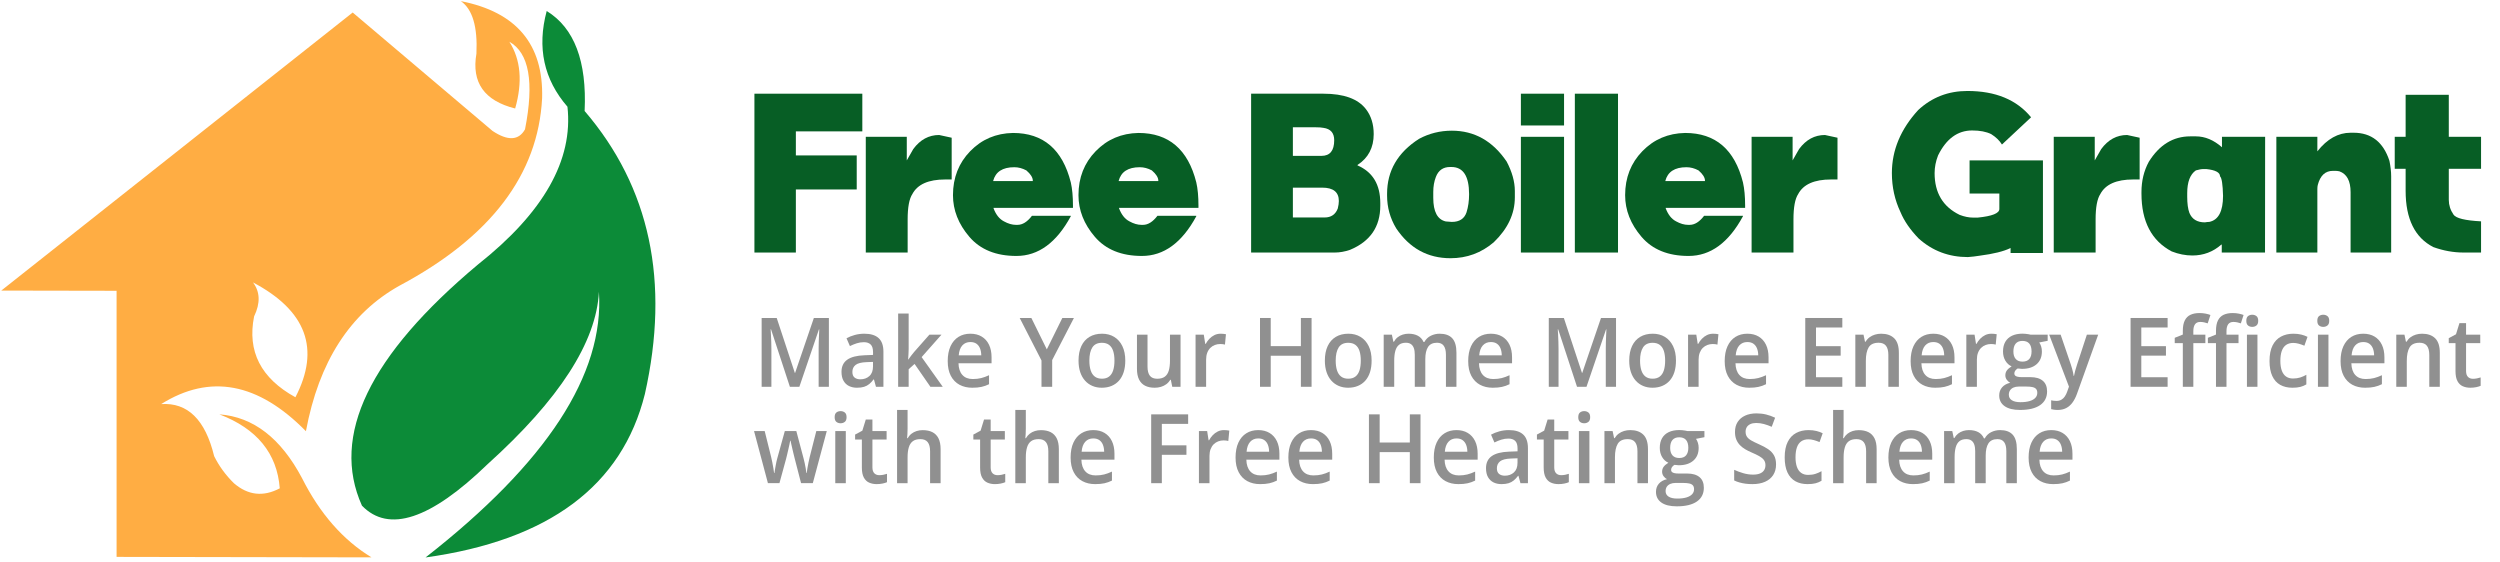 <?xml version="1.0" encoding="UTF-8" standalone="no"?>
<!DOCTYPE svg PUBLIC "-//W3C//DTD SVG 1.1//EN" "http://www.w3.org/Graphics/SVG/1.1/DTD/svg11.dtd">
<svg width="100%" height="100%" viewBox="0 0 320 72" version="1.1" xmlns="http://www.w3.org/2000/svg" xmlns:xlink="http://www.w3.org/1999/xlink" xml:space="preserve" xmlns:serif="http://www.serif.com/" style="fill-rule:evenodd;clip-rule:evenodd;stroke-linejoin:round;stroke-miterlimit:2;">
    <g id="Artboard1" transform="matrix(1,0,0,0.598,0,0)">
        <g transform="matrix(0.097,0,0,0.162,-54.971,-102.217)">
            <path d="M956.525,1155.85C989.689,1091.98 971.027,1041.4 900.542,1004.11C909.971,1016.55 910.462,1031.53 902.016,1049.04C892.784,1095.17 910.953,1130.77 956.525,1155.85ZM1282.08,760.652C1276.9,861.586 1214.2,944.161 1093.97,1008.37C1028.62,1044.82 987.431,1108.93 970.404,1200.71C907.383,1136.44 843.706,1124.5 779.371,1164.89C814.341,1162.57 837.651,1185.5 849.302,1233.68C855.87,1246.93 864.587,1258.87 875.456,1269.5C894.021,1285.47 914.164,1287.7 935.885,1276.18C932.318,1229.98 905.751,1197.39 856.183,1178.43C900.944,1181.8 937.286,1209.87 965.209,1262.65C988.873,1309.67 1019.45,1344.59 1056.94,1367.4C967.51,1367.23 855.384,1367.02 720.555,1366.77C720.554,1303.23 720.554,1186.03 720.553,1015.18C698.047,1015.13 647.334,1015.04 568.413,1014.9C645.789,953.597 800.361,831.128 1032.13,647.495C1032.13,647.495 1093.62,699.642 1216.61,803.934C1236.84,817.399 1251.14,816.71 1259.51,801.867C1271.82,739.384 1264.93,700.796 1238.83,686.103C1253.93,709.793 1256.49,739.198 1246.51,774.322C1205.79,764.117 1188.75,739.948 1195.4,701.814C1197.05,666.279 1190.21,643.164 1174.86,632.469C1248.31,646.907 1284.05,689.635 1282.08,760.652Z" style="fill:rgb(255,173,67);"/>
        </g>
        <g transform="matrix(0.097,0,0,0.162,-54.971,-102.217)">
            <path d="M1197.54,980.362C1283.99,911.879 1323.31,842.42 1315.52,771.985C1284.32,735.924 1275.19,693.77 1288.13,645.524C1324.57,667.861 1341.26,711.895 1338.17,777.626C1424.47,878.378 1450.97,1003.02 1417.69,1151.55C1387.5,1272.86 1291.02,1344.85 1128.25,1367.53C1288.01,1242.62 1364.27,1125.6 1357.05,1016.48C1353.67,1082.97 1304.67,1158.93 1210.03,1244.36C1134.78,1317.33 1079.55,1335.57 1044.33,1299.06C1002.94,1206.86 1054.01,1100.63 1197.54,980.362Z" style="fill:rgb(12,139,56);"/>
        </g>
        <g transform="matrix(0.786,0,0,1.382,-29.885,-9.764)">
            <path d="M178.451,21.577L178.451,27.412L167.627,27.412L167.627,31.137L177.538,31.137L177.538,36.409L167.627,36.409L167.627,46.179L160.879,46.179L160.879,21.577L178.451,21.577Z" style="fill:rgb(7,94,37);fill-rule:nonzero;"/>
            <path d="M190.963,27.974L193.002,28.396L193.002,34.863L191.947,34.863C189.229,34.863 187.449,35.612 186.605,37.112C186.09,37.85 185.832,39.162 185.832,41.048L185.832,46.179L179.014,46.179L179.014,28.255L185.691,28.255L185.691,31.91L186.746,30.153C187.87,28.7 189.276,27.974 190.963,27.974Z" style="fill:rgb(7,94,37);fill-rule:nonzero;"/>
            <path d="M199.75,35.109L206.216,35.109L206.216,35.056C206.216,34.564 205.865,34.031 205.162,33.457C204.518,33.129 203.862,32.965 203.194,32.965C201.284,32.965 200.136,33.679 199.75,35.109ZM202.983,27.658C207.915,27.658 211.055,30.212 212.402,35.319C212.636,36.292 212.754,37.493 212.754,38.922L212.754,39.256L199.82,39.256L199.82,39.326C200.207,40.31 200.769,40.984 201.507,41.347C202.198,41.71 202.854,41.892 203.475,41.892L203.721,41.892C204.541,41.892 205.326,41.423 206.076,40.486L212.402,40.486L212.402,40.556C210.071,44.656 207.119,46.707 203.545,46.707C200.218,46.707 197.664,45.72 195.884,43.746C194.103,41.772 193.213,39.619 193.213,37.288C193.213,34.581 194.15,32.312 196.024,30.478C197.899,28.645 200.218,27.705 202.983,27.658Z" style="fill:rgb(7,94,37);fill-rule:nonzero;"/>
            <path d="M220.187,35.109L226.654,35.109L226.654,35.056C226.654,34.564 226.302,34.031 225.599,33.457C224.955,33.129 224.299,32.965 223.631,32.965C221.722,32.965 220.573,33.679 220.187,35.109ZM223.42,27.658C228.352,27.658 231.492,30.212 232.839,35.319C233.074,36.292 233.191,37.493 233.191,38.922L233.191,39.256L220.257,39.256L220.257,39.326C220.644,40.31 221.206,40.984 221.944,41.347C222.635,41.71 223.291,41.892 223.912,41.892L224.158,41.892C224.978,41.892 225.763,41.423 226.513,40.486L232.839,40.486L232.839,40.556C230.508,44.656 227.556,46.707 223.983,46.707C220.655,46.707 218.102,45.72 216.321,43.746C214.54,41.772 213.65,39.619 213.65,37.288C213.65,34.581 214.587,32.312 216.461,30.478C218.336,28.645 220.655,27.705 223.42,27.658Z" style="fill:rgb(7,94,37);fill-rule:nonzero;"/>
            <path d="M241.766,21.577L253.54,21.577C256.867,21.577 259.175,22.374 260.464,23.967C261.307,25.01 261.729,26.299 261.729,27.833C261.729,29.93 260.85,31.524 259.093,32.613L259.093,32.683C261.565,33.703 262.801,35.647 262.801,38.518L262.801,38.939C262.801,42.185 261.161,44.457 257.88,45.758C257.025,46.039 256.188,46.179 255.368,46.179L241.766,46.179L241.766,21.577ZM248.567,26.779L248.567,31.207L253.224,31.207C254.606,31.207 255.297,30.399 255.297,28.782C255.297,27.658 254.712,27.019 253.54,26.867C253.247,26.808 252.825,26.779 252.275,26.779L248.567,26.779ZM248.567,36.128L248.567,40.749L253.733,40.749C254.788,40.749 255.502,40.287 255.877,39.361C255.994,38.904 256.053,38.518 256.053,38.201C256.053,36.819 255.151,36.128 253.347,36.128L248.567,36.128Z" style="fill:rgb(7,94,37);fill-rule:nonzero;"/>
            <path d="M274.452,27.306C278.13,27.306 281.106,28.899 283.379,32.086C284.269,33.691 284.714,35.214 284.714,36.655L284.714,37.639C284.714,40.181 283.566,42.501 281.27,44.598C279.243,46.238 276.9,47.058 274.241,47.058C270.515,47.058 267.563,45.512 265.384,42.419C264.4,40.861 263.908,39.174 263.908,37.358L263.908,37.077C263.908,33.515 265.642,30.68 269.11,28.571C270.761,27.728 272.542,27.306 274.452,27.306ZM271.429,36.796L271.429,37.709C271.429,39.853 272.109,41.072 273.468,41.364L274.452,41.435C275.693,41.435 276.49,40.943 276.842,39.959C277.123,39.115 277.263,38.178 277.263,37.147C277.263,34.335 276.303,32.93 274.381,32.93L274.17,32.93C273.034,32.93 272.261,33.445 271.851,34.476C271.57,35.167 271.429,35.94 271.429,36.796Z" style="fill:rgb(7,94,37);fill-rule:nonzero;"/>
            <path d="M292.727,28.255L292.727,46.179L285.698,46.179L285.698,28.255L292.727,28.255ZM285.698,26.498L285.698,21.577L292.727,21.577L292.727,26.498L285.698,26.498Z" style="fill:rgb(7,94,37);fill-rule:nonzero;"/>
            <rect x="294.485" y="21.577" width="7.029" height="24.602" style="fill:rgb(7,94,37);"/>
            <path d="M309.211,35.109L315.677,35.109L315.677,35.056C315.677,34.564 315.326,34.031 314.623,33.457C313.979,33.129 313.323,32.965 312.655,32.965C310.745,32.965 309.597,33.679 309.211,35.109ZM312.444,27.658C317.376,27.658 320.516,30.212 321.863,35.319C322.097,36.292 322.215,37.493 322.215,38.922L322.215,39.256L309.281,39.256L309.281,39.326C309.668,40.31 310.23,40.984 310.968,41.347C311.659,41.71 312.315,41.892 312.936,41.892L313.182,41.892C314.002,41.892 314.787,41.423 315.537,40.486L321.863,40.486L321.863,40.556C319.532,44.656 316.58,46.707 313.006,46.707C309.679,46.707 307.125,45.72 305.345,43.746C303.564,41.772 302.674,39.619 302.674,37.288C302.674,34.581 303.611,32.312 305.485,30.478C307.36,28.645 309.679,27.705 312.444,27.658Z" style="fill:rgb(7,94,37);fill-rule:nonzero;"/>
            <path d="M335.218,27.974L337.257,28.396L337.257,34.863L336.202,34.863C333.485,34.863 331.704,35.612 330.86,37.112C330.345,37.85 330.087,39.162 330.087,41.048L330.087,46.179L323.269,46.179L323.269,28.255L329.947,28.255L329.947,31.91L331.001,30.153C332.126,28.7 333.531,27.974 335.218,27.974Z" style="fill:rgb(7,94,37);fill-rule:nonzero;"/>
            <path d="M358.414,21.156C362.995,21.156 366.451,22.515 368.782,25.233L364.038,29.45C363.651,28.841 363.065,28.302 362.28,27.833C361.472,27.459 360.441,27.271 359.188,27.271C356.821,27.271 354.97,28.56 353.635,31.137C353.26,32.051 353.072,32.965 353.072,33.878C353.072,36.936 354.431,39.092 357.149,40.345C357.922,40.626 358.649,40.767 359.328,40.767L360.101,40.767C362.445,40.544 363.616,40.099 363.616,39.431L363.616,37.042L358.766,37.042L358.766,31.91L370.715,31.91L370.715,46.25L365.444,46.25L365.444,45.476C364.354,45.992 362.667,46.39 360.383,46.671C359.785,46.765 359.153,46.835 358.485,46.882C355.392,46.882 352.721,45.922 350.472,44C349.101,42.653 348.117,41.294 347.519,39.923C346.582,38.049 346.114,36.034 346.114,33.878C346.114,30.329 347.543,27.072 350.401,24.108C352.627,22.14 355.298,21.156 358.414,21.156Z" style="fill:rgb(7,94,37);fill-rule:nonzero;"/>
            <path d="M384.422,27.974L386.461,28.396L386.461,34.863L385.406,34.863C382.688,34.863 380.908,35.612 380.064,37.112C379.549,37.85 379.291,39.162 379.291,41.048L379.291,46.179L372.473,46.179L372.473,28.255L379.15,28.255L379.15,31.91L380.205,30.153C381.329,28.7 382.735,27.974 384.422,27.974Z" style="fill:rgb(7,94,37);fill-rule:nonzero;"/>
            <path d="M394.21,37.534C394.21,38.6 394.327,39.431 394.562,40.029C394.983,41.013 395.827,41.505 397.092,41.505C397.338,41.458 397.573,41.435 397.795,41.435C399.295,41.142 400.044,39.795 400.044,37.393C399.998,35.624 399.834,34.616 399.552,34.37C399.552,33.773 398.803,33.398 397.303,33.246L396.881,33.246C396.542,33.246 396.12,33.316 395.616,33.457C394.679,34.078 394.21,35.249 394.21,36.971L394.21,37.534ZM395.054,46.636C393.929,46.636 392.804,46.425 391.68,46.004C388.4,44.352 386.759,41.364 386.759,37.042L386.759,36.831C386.759,35.085 387.158,33.515 387.954,32.121C389.676,29.497 391.926,28.185 394.702,28.185L395.616,28.185C397.104,28.185 398.521,28.747 399.869,29.872L399.869,28.255L406.898,28.255L406.88,46.179L399.834,46.179L399.834,44.949L399.763,44.949C398.416,46.074 396.846,46.636 395.054,46.636Z" style="fill:rgb(7,94,37);fill-rule:nonzero;"/>
            <path d="M427.423,46.179L420.815,46.179L420.815,36.831C420.815,35.085 420.206,34.007 418.988,33.597C418.73,33.55 418.519,33.527 418.355,33.527L417.934,33.527C416.692,33.527 415.872,34.253 415.473,35.706C415.426,35.882 415.403,36.093 415.403,36.339L415.403,46.179L408.725,46.179L408.725,28.255L415.403,28.255L415.403,30.504C416.996,28.583 418.8,27.623 420.815,27.623L421.308,27.623C424.201,27.623 426.146,29.075 427.142,31.981C427.329,32.859 427.423,33.656 427.423,34.37L427.423,46.179Z" style="fill:rgb(7,94,37);fill-rule:nonzero;"/>
            <path d="M429.778,28.255L429.778,21.753L436.807,21.753L436.807,28.255L442.061,28.255L442.061,33.211L436.807,33.211L436.807,38.026C436.807,38.834 437.064,39.595 437.58,40.31C437.978,40.872 439.472,41.218 442.061,41.347L442.061,46.179L439.214,46.179C437.574,46.179 435.934,45.898 434.294,45.336C431.283,43.872 429.778,40.966 429.778,36.62L429.778,33.211L428.003,33.211L428.003,28.255L429.778,28.255Z" style="fill:rgb(7,94,37);fill-rule:nonzero;"/>
        </g>
        <g transform="matrix(1.262,0,0,2.22,-105.529,-19.726)">
            <path d="M163.735,46.179L161.824,40.639L161.783,40.639C161.792,40.763 161.803,40.932 161.815,41.147C161.827,41.362 161.838,41.592 161.847,41.837C161.856,42.082 161.86,42.316 161.86,42.54L161.86,46.179L160.871,46.179L160.871,39.545L162.4,39.545L164.238,44.841L164.265,44.841L166.167,39.545L167.691,39.545L167.691,46.179L166.652,46.179L166.652,42.486C166.652,42.283 166.656,42.064 166.664,41.828C166.671,41.592 166.68,41.368 166.691,41.156C166.701,40.944 166.71,40.775 166.716,40.648L166.68,40.648L164.697,46.179L163.735,46.179Z" style="fill:rgb(144,144,144);fill-rule:nonzero;"/>
            <path d="M171.294,41.061C171.93,41.061 172.41,41.202 172.735,41.483C173.06,41.764 173.223,42.203 173.223,42.799L173.223,46.179L172.465,46.179L172.261,45.467L172.225,45.467C172.082,45.648 171.936,45.798 171.784,45.916C171.633,46.034 171.458,46.123 171.26,46.182C171.062,46.241 170.821,46.27 170.537,46.27C170.237,46.27 169.969,46.215 169.733,46.105C169.497,45.994 169.311,45.825 169.175,45.599C169.039,45.372 168.971,45.084 168.971,44.736C168.971,44.219 169.164,43.83 169.55,43.57C169.935,43.31 170.518,43.166 171.299,43.139L172.17,43.107L172.17,42.844C172.17,42.496 172.089,42.248 171.927,42.1C171.766,41.952 171.538,41.878 171.244,41.878C170.993,41.878 170.75,41.914 170.514,41.987C170.278,42.059 170.048,42.148 169.824,42.254L169.479,41.501C169.724,41.371 170.003,41.265 170.316,41.183C170.63,41.102 170.956,41.061 171.294,41.061ZM172.166,43.779L171.517,43.802C170.984,43.82 170.611,43.911 170.396,44.074C170.181,44.237 170.074,44.461 170.074,44.745C170.074,44.994 170.148,45.174 170.296,45.288C170.444,45.401 170.639,45.458 170.881,45.458C171.25,45.458 171.557,45.353 171.8,45.143C172.044,44.932 172.166,44.623 172.166,44.215L172.166,43.779Z" style="fill:rgb(144,144,144);fill-rule:nonzero;"/>
            <path d="M175.782,39.119L175.782,42.531C175.782,42.685 175.776,42.854 175.764,43.037C175.752,43.22 175.74,43.392 175.728,43.552L175.75,43.552C175.829,43.446 175.924,43.322 176.034,43.18C176.144,43.038 176.25,42.914 176.349,42.808L177.883,41.156L179.108,41.156L177.098,43.316L179.24,46.179L177.987,46.179L176.381,43.974L175.782,44.487L175.782,46.179L174.716,46.179L174.716,39.119L175.782,39.119Z" style="fill:rgb(144,144,144);fill-rule:nonzero;"/>
            <path d="M182.04,41.061C182.487,41.061 182.872,41.153 183.192,41.338C183.513,41.522 183.759,41.784 183.932,42.123C184.104,42.461 184.191,42.867 184.191,43.339L184.191,43.911L180.837,43.911C180.849,44.398 180.98,44.773 181.23,45.036C181.479,45.299 181.829,45.431 182.28,45.431C182.601,45.431 182.889,45.4 183.145,45.338C183.4,45.276 183.664,45.184 183.936,45.063L183.936,45.93C183.685,46.048 183.43,46.134 183.17,46.188C182.909,46.243 182.598,46.27 182.235,46.27C181.742,46.27 181.308,46.174 180.935,45.982C180.561,45.79 180.269,45.503 180.059,45.122C179.849,44.741 179.744,44.268 179.744,43.702C179.744,43.139 179.839,42.661 180.029,42.268C180.22,41.875 180.488,41.575 180.833,41.369C181.177,41.164 181.58,41.061 182.04,41.061ZM182.04,41.864C181.704,41.864 181.432,41.973 181.225,42.191C181.018,42.409 180.896,42.728 180.86,43.148L183.147,43.148C183.144,42.897 183.102,42.675 183.022,42.481C182.942,42.288 182.821,42.136 182.659,42.027C182.497,41.918 182.291,41.864 182.04,41.864Z" style="fill:rgb(144,144,144);fill-rule:nonzero;"/>
            <path d="M189.795,42.572L191.369,39.545L192.544,39.545L190.339,43.602L190.339,46.179L189.255,46.179L189.255,43.643L187.045,39.545L188.229,39.545L189.795,42.572Z" style="fill:rgb(144,144,144);fill-rule:nonzero;"/>
            <path d="M197.754,43.656C197.754,44.074 197.699,44.444 197.59,44.768C197.481,45.092 197.323,45.365 197.114,45.587C196.905,45.81 196.654,45.979 196.361,46.095C196.067,46.212 195.736,46.27 195.367,46.27C195.022,46.27 194.706,46.212 194.419,46.095C194.131,45.979 193.882,45.81 193.672,45.587C193.462,45.365 193.299,45.092 193.184,44.768C193.069,44.444 193.012,44.074 193.012,43.656C193.012,43.103 193.108,42.633 193.3,42.247C193.492,41.862 193.767,41.568 194.124,41.365C194.481,41.162 194.906,41.061 195.399,41.061C195.862,41.061 196.27,41.162 196.624,41.365C196.978,41.568 197.255,41.863 197.454,42.25C197.654,42.637 197.754,43.106 197.754,43.656ZM194.11,43.656C194.11,44.022 194.155,44.336 194.244,44.596C194.333,44.856 194.471,45.055 194.659,45.192C194.847,45.33 195.089,45.399 195.385,45.399C195.682,45.399 195.924,45.33 196.111,45.192C196.299,45.055 196.436,44.856 196.524,44.596C196.612,44.336 196.656,44.022 196.656,43.656C196.656,43.29 196.612,42.98 196.524,42.724C196.436,42.468 196.299,42.273 196.111,42.139C195.924,42.004 195.68,41.937 195.381,41.937C194.939,41.937 194.617,42.085 194.414,42.381C194.211,42.678 194.11,43.103 194.11,43.656Z" style="fill:rgb(144,144,144);fill-rule:nonzero;"/>
            <path d="M203.358,41.156L203.358,46.179L202.518,46.179L202.373,45.503L202.314,45.503C202.208,45.676 202.074,45.819 201.91,45.932C201.747,46.046 201.565,46.13 201.366,46.186C201.166,46.242 200.956,46.27 200.735,46.27C200.357,46.27 200.034,46.206 199.766,46.077C199.498,45.949 199.294,45.75 199.151,45.481C199.009,45.211 198.938,44.863 198.938,44.437L198.938,41.156L200.009,41.156L200.009,44.237C200.009,44.627 200.088,44.919 200.247,45.113C200.406,45.307 200.653,45.403 200.989,45.403C201.313,45.403 201.57,45.337 201.761,45.204C201.951,45.071 202.087,44.874 202.167,44.614C202.247,44.354 202.287,44.035 202.287,43.656L202.287,41.156L203.358,41.156Z" style="fill:rgb(144,144,144);fill-rule:nonzero;"/>
            <path d="M207.428,41.061C207.513,41.061 207.605,41.065 207.705,41.074C207.805,41.084 207.891,41.096 207.964,41.111L207.864,42.109C207.8,42.091 207.722,42.077 207.63,42.068C207.538,42.059 207.455,42.055 207.383,42.055C207.192,42.055 207.011,42.086 206.838,42.148C206.666,42.21 206.513,42.303 206.38,42.429C206.247,42.555 206.142,42.711 206.067,42.899C205.991,43.086 205.953,43.304 205.953,43.552L205.953,46.179L204.882,46.179L204.882,41.156L205.717,41.156L205.863,42.041L205.913,42.041C206.012,41.863 206.136,41.699 206.285,41.551C206.433,41.403 206.603,41.284 206.795,41.195C206.987,41.105 207.198,41.061 207.428,41.061Z" style="fill:rgb(144,144,144);fill-rule:nonzero;"/>
            <path d="M216.649,46.179L215.564,46.179L215.564,43.185L212.506,43.185L212.506,46.179L211.417,46.179L211.417,39.545L212.506,39.545L212.506,42.259L215.564,42.259L215.564,39.545L216.649,39.545L216.649,46.179Z" style="fill:rgb(144,144,144);fill-rule:nonzero;"/>
            <path d="M222.738,43.656C222.738,44.074 222.684,44.444 222.575,44.768C222.466,45.092 222.307,45.365 222.099,45.587C221.89,45.81 221.639,45.979 221.345,46.095C221.052,46.212 220.721,46.27 220.352,46.27C220.007,46.27 219.691,46.212 219.403,46.095C219.116,45.979 218.867,45.81 218.657,45.587C218.446,45.365 218.284,45.092 218.169,44.768C218.054,44.444 217.996,44.074 217.996,43.656C217.996,43.103 218.093,42.633 218.285,42.247C218.477,41.862 218.751,41.568 219.108,41.365C219.465,41.162 219.89,41.061 220.383,41.061C220.846,41.061 221.255,41.162 221.608,41.365C221.962,41.568 222.239,41.863 222.439,42.25C222.639,42.637 222.738,43.106 222.738,43.656ZM219.095,43.656C219.095,44.022 219.139,44.336 219.228,44.596C219.318,44.856 219.456,45.055 219.644,45.192C219.831,45.33 220.073,45.399 220.37,45.399C220.666,45.399 220.908,45.33 221.096,45.192C221.283,45.055 221.421,44.856 221.509,44.596C221.596,44.336 221.64,44.022 221.64,43.656C221.64,43.29 221.596,42.98 221.509,42.724C221.421,42.468 221.283,42.273 221.096,42.139C220.908,42.004 220.665,41.937 220.365,41.937C219.923,41.937 219.601,42.085 219.399,42.381C219.196,42.678 219.095,43.103 219.095,43.656Z" style="fill:rgb(144,144,144);fill-rule:nonzero;"/>
            <path d="M229.64,41.061C230.203,41.061 230.627,41.206 230.913,41.496C231.199,41.787 231.342,42.253 231.342,42.894L231.342,46.179L230.276,46.179L230.276,43.085C230.276,42.704 230.201,42.416 230.053,42.223C229.905,42.029 229.68,41.932 229.377,41.932C228.954,41.932 228.649,42.067 228.463,42.338C228.277,42.609 228.184,43.001 228.184,43.516L228.184,46.179L227.117,46.179L227.117,43.085C227.117,42.831 227.085,42.618 227.02,42.447C226.955,42.276 226.856,42.148 226.722,42.061C226.589,41.975 226.421,41.932 226.219,41.932C225.925,41.932 225.692,41.999 225.518,42.132C225.344,42.265 225.219,42.461 225.143,42.719C225.068,42.978 225.03,43.295 225.03,43.67L225.03,46.179L223.964,46.179L223.964,41.156L224.794,41.156L224.944,41.832L225.003,41.832C225.106,41.657 225.233,41.512 225.386,41.399C225.539,41.285 225.709,41.201 225.897,41.145C226.084,41.089 226.279,41.061 226.482,41.061C226.857,41.061 227.173,41.127 227.43,41.258C227.688,41.39 227.88,41.59 228.007,41.859L228.088,41.859C228.246,41.587 228.465,41.386 228.746,41.256C229.028,41.126 229.326,41.061 229.64,41.061Z" style="fill:rgb(144,144,144);fill-rule:nonzero;"/>
            <path d="M234.831,41.061C235.279,41.061 235.663,41.153 235.984,41.338C236.305,41.522 236.551,41.784 236.724,42.123C236.896,42.461 236.982,42.867 236.982,43.339L236.982,43.911L233.629,43.911C233.641,44.398 233.772,44.773 234.021,45.036C234.271,45.299 234.621,45.431 235.072,45.431C235.393,45.431 235.681,45.4 235.936,45.338C236.192,45.276 236.456,45.184 236.728,45.063L236.728,45.93C236.477,46.048 236.221,46.134 235.961,46.188C235.701,46.243 235.39,46.27 235.026,46.27C234.533,46.27 234.1,46.174 233.726,45.982C233.353,45.79 233.061,45.503 232.851,45.122C232.64,44.741 232.535,44.268 232.535,43.702C232.535,43.139 232.631,42.661 232.821,42.268C233.012,41.875 233.279,41.575 233.624,41.369C233.969,41.164 234.372,41.061 234.831,41.061ZM234.831,41.864C234.496,41.864 234.224,41.973 234.017,42.191C233.81,42.409 233.688,42.728 233.652,43.148L235.939,43.148C235.936,42.897 235.894,42.675 235.814,42.481C235.734,42.288 235.613,42.136 235.451,42.027C235.289,41.918 235.082,41.864 234.831,41.864Z" style="fill:rgb(144,144,144);fill-rule:nonzero;"/>
            <path d="M243.571,46.179L241.661,40.639L241.62,40.639C241.629,40.763 241.639,40.932 241.652,41.147C241.664,41.362 241.674,41.592 241.683,41.837C241.692,42.082 241.697,42.316 241.697,42.54L241.697,46.179L240.708,46.179L240.708,39.545L242.237,39.545L244.075,44.841L244.102,44.841L246.003,39.545L247.528,39.545L247.528,46.179L246.489,46.179L246.489,42.486C246.489,42.283 246.493,42.064 246.5,41.828C246.508,41.592 246.517,41.368 246.527,41.156C246.538,40.944 246.546,40.775 246.552,40.648L246.516,40.648L244.533,46.179L243.571,46.179Z" style="fill:rgb(144,144,144);fill-rule:nonzero;"/>
            <path d="M253.608,43.656C253.608,44.074 253.554,44.444 253.445,44.768C253.336,45.092 253.177,45.365 252.969,45.587C252.76,45.81 252.509,45.979 252.215,46.095C251.922,46.212 251.591,46.27 251.222,46.27C250.877,46.27 250.561,46.212 250.273,46.095C249.986,45.979 249.737,45.81 249.527,45.587C249.316,45.365 249.154,45.092 249.039,44.768C248.924,44.444 248.867,44.074 248.867,43.656C248.867,43.103 248.963,42.633 249.155,42.247C249.347,41.862 249.621,41.568 249.978,41.365C250.335,41.162 250.76,41.061 251.253,41.061C251.716,41.061 252.125,41.162 252.479,41.365C252.832,41.568 253.109,41.863 253.309,42.25C253.509,42.637 253.608,43.106 253.608,43.656ZM249.965,43.656C249.965,44.022 250.009,44.336 250.098,44.596C250.188,44.856 250.326,45.055 250.514,45.192C250.701,45.33 250.943,45.399 251.24,45.399C251.536,45.399 251.778,45.33 251.966,45.192C252.153,45.055 252.291,44.856 252.379,44.596C252.466,44.336 252.51,44.022 252.51,43.656C252.51,43.29 252.466,42.98 252.379,42.724C252.291,42.468 252.153,42.273 251.966,42.139C251.778,42.004 251.535,41.937 251.235,41.937C250.794,41.937 250.471,42.085 250.269,42.381C250.066,42.678 249.965,43.103 249.965,43.656Z" style="fill:rgb(144,144,144);fill-rule:nonzero;"/>
            <path d="M257.379,41.061C257.464,41.061 257.556,41.065 257.656,41.074C257.756,41.084 257.842,41.096 257.915,41.111L257.815,42.109C257.751,42.091 257.673,42.077 257.581,42.068C257.489,42.059 257.406,42.055 257.334,42.055C257.143,42.055 256.962,42.086 256.789,42.148C256.617,42.21 256.464,42.303 256.331,42.429C256.198,42.555 256.094,42.711 256.018,42.899C255.942,43.086 255.904,43.304 255.904,43.552L255.904,46.179L254.834,46.179L254.834,41.156L255.669,41.156L255.814,42.041L255.864,42.041C255.963,41.863 256.088,41.699 256.236,41.551C256.384,41.403 256.554,41.284 256.746,41.195C256.938,41.105 257.149,41.061 257.379,41.061Z" style="fill:rgb(144,144,144);fill-rule:nonzero;"/>
            <path d="M260.846,41.061C261.294,41.061 261.678,41.153 261.999,41.338C262.319,41.522 262.566,41.784 262.738,42.123C262.911,42.461 262.997,42.867 262.997,43.339L262.997,43.911L259.644,43.911C259.656,44.398 259.787,44.773 260.036,45.036C260.286,45.299 260.636,45.431 261.087,45.431C261.407,45.431 261.695,45.4 261.951,45.338C262.207,45.276 262.471,45.184 262.743,45.063L262.743,45.93C262.492,46.048 262.236,46.134 261.976,46.188C261.716,46.243 261.404,46.27 261.041,46.27C260.548,46.27 260.115,46.174 259.741,45.982C259.368,45.79 259.076,45.503 258.865,45.122C258.655,44.741 258.55,44.268 258.55,43.702C258.55,43.139 258.645,42.661 258.836,42.268C259.026,41.875 259.294,41.575 259.639,41.369C259.984,41.164 260.386,41.061 260.846,41.061ZM260.846,41.864C260.51,41.864 260.239,41.973 260.032,42.191C259.824,42.409 259.703,42.728 259.666,43.148L261.953,43.148C261.95,42.897 261.909,42.675 261.828,42.481C261.748,42.288 261.627,42.136 261.465,42.027C261.304,41.918 261.097,41.864 260.846,41.864Z" style="fill:rgb(144,144,144);fill-rule:nonzero;"/>
            <path d="M270.48,46.179L266.722,46.179L266.722,39.545L270.48,39.545L270.48,40.462L267.811,40.462L267.811,42.263L270.312,42.263L270.312,43.175L267.811,43.175L267.811,45.258L270.48,45.258L270.48,46.179Z" style="fill:rgb(144,144,144);fill-rule:nonzero;"/>
            <path d="M274.418,41.061C274.984,41.061 275.425,41.207 275.741,41.499C276.057,41.791 276.215,42.259 276.215,42.903L276.215,46.179L275.149,46.179L275.149,43.103C275.149,42.713 275.069,42.42 274.908,42.225C274.748,42.03 274.5,41.932 274.164,41.932C273.677,41.932 273.339,42.082 273.15,42.381C272.961,42.681 272.866,43.115 272.866,43.684L272.866,46.179L271.8,46.179L271.8,41.156L272.63,41.156L272.78,41.837L272.839,41.837C272.948,41.661 273.084,41.517 273.245,41.403C273.407,41.29 273.589,41.205 273.79,41.147C273.991,41.09 274.201,41.061 274.418,41.061Z" style="fill:rgb(144,144,144);fill-rule:nonzero;"/>
            <path d="M279.705,41.061C280.153,41.061 280.537,41.153 280.857,41.338C281.178,41.522 281.425,41.784 281.597,42.123C281.769,42.461 281.856,42.867 281.856,43.339L281.856,43.911L278.502,43.911C278.514,44.398 278.645,44.773 278.895,45.036C279.144,45.299 279.495,45.431 279.945,45.431C280.266,45.431 280.554,45.4 280.81,45.338C281.065,45.276 281.329,45.184 281.602,45.063L281.602,45.93C281.35,46.048 281.095,46.134 280.835,46.188C280.575,46.243 280.263,46.27 279.9,46.27C279.407,46.27 278.973,46.174 278.6,45.982C278.226,45.79 277.934,45.503 277.724,45.122C277.514,44.741 277.409,44.268 277.409,43.702C277.409,43.139 277.504,42.661 277.695,42.268C277.885,41.875 278.153,41.575 278.498,41.369C278.843,41.164 279.245,41.061 279.705,41.061ZM279.705,41.864C279.369,41.864 279.097,41.973 278.89,42.191C278.683,42.409 278.561,42.728 278.525,43.148L280.812,43.148C280.809,42.897 280.767,42.675 280.687,42.481C280.607,42.288 280.486,42.136 280.324,42.027C280.162,41.918 279.956,41.864 279.705,41.864Z" style="fill:rgb(144,144,144);fill-rule:nonzero;"/>
            <path d="M285.604,41.061C285.689,41.061 285.781,41.065 285.881,41.074C285.98,41.084 286.067,41.096 286.139,41.111L286.039,42.109C285.976,42.091 285.898,42.077 285.806,42.068C285.713,42.059 285.631,42.055 285.558,42.055C285.368,42.055 285.186,42.086 285.014,42.148C284.841,42.21 284.689,42.303 284.556,42.429C284.422,42.555 284.318,42.711 284.242,42.899C284.167,43.086 284.129,43.304 284.129,43.552L284.129,46.179L283.058,46.179L283.058,41.156L283.893,41.156L284.038,42.041L284.088,42.041C284.188,41.863 284.312,41.699 284.46,41.551C284.609,41.403 284.779,41.284 284.971,41.195C285.163,41.105 285.374,41.061 285.604,41.061Z" style="fill:rgb(144,144,144);fill-rule:nonzero;"/>
            <path d="M288.503,48.412C287.823,48.412 287.301,48.289 286.938,48.044C286.575,47.799 286.393,47.456 286.393,47.014C286.393,46.706 286.49,46.445 286.684,46.232C286.877,46.018 287.154,45.871 287.514,45.789C287.378,45.729 287.261,45.634 287.163,45.506C287.064,45.377 287.015,45.234 287.015,45.077C287.015,44.889 287.068,44.729 287.174,44.596C287.28,44.463 287.439,44.334 287.65,44.21C287.387,44.098 287.176,43.916 287.017,43.663C286.858,43.411 286.779,43.113 286.779,42.772C286.779,42.409 286.856,42.099 287.01,41.844C287.165,41.588 287.39,41.393 287.687,41.258C287.983,41.124 288.342,41.056 288.762,41.056C288.853,41.056 288.952,41.062 289.059,41.072C289.167,41.083 289.266,41.095 289.359,41.109C289.451,41.122 289.521,41.136 289.57,41.152L291.308,41.152L291.308,41.746L290.455,41.905C290.536,42.02 290.601,42.151 290.65,42.297C290.698,42.444 290.722,42.604 290.722,42.776C290.722,43.296 290.543,43.706 290.185,44.004C289.826,44.302 289.332,44.451 288.703,44.451C288.552,44.444 288.405,44.432 288.263,44.414C288.154,44.481 288.071,44.554 288.013,44.634C287.956,44.714 287.927,44.804 287.927,44.904C287.927,44.986 287.956,45.052 288.013,45.102C288.071,45.152 288.156,45.189 288.27,45.213C288.383,45.237 288.522,45.249 288.685,45.249L289.552,45.249C290.102,45.249 290.523,45.366 290.813,45.599C291.104,45.832 291.249,46.173 291.249,46.624C291.249,47.196 291.013,47.637 290.541,47.947C290.069,48.257 289.39,48.412 288.503,48.412ZM288.544,47.663C288.916,47.663 289.229,47.627 289.484,47.554C289.738,47.482 289.93,47.378 290.06,47.243C290.19,47.109 290.255,46.949 290.255,46.765C290.255,46.601 290.214,46.476 290.132,46.388C290.051,46.3 289.928,46.24 289.765,46.207C289.602,46.173 289.399,46.157 289.157,46.157L288.367,46.157C288.171,46.157 287.997,46.188 287.845,46.25C287.694,46.312 287.577,46.402 287.494,46.52C287.411,46.638 287.369,46.78 287.369,46.946C287.369,47.176 287.471,47.353 287.675,47.477C287.879,47.601 288.169,47.663 288.544,47.663ZM288.753,43.752C289.065,43.752 289.296,43.666 289.447,43.495C289.599,43.324 289.674,43.083 289.674,42.772C289.674,42.433 289.596,42.179 289.44,42.009C289.285,41.84 289.054,41.755 288.748,41.755C288.449,41.755 288.221,41.841 288.066,42.014C287.91,42.186 287.832,42.442 287.832,42.781C287.832,43.086 287.91,43.324 288.066,43.495C288.221,43.666 288.45,43.752 288.753,43.752Z" style="fill:rgb(144,144,144);fill-rule:nonzero;"/>
            <path d="M291.462,41.156L292.624,41.156L293.654,44.024C293.699,44.154 293.741,44.282 293.778,44.407C293.816,44.533 293.85,44.656 293.878,44.777C293.907,44.898 293.931,45.019 293.949,45.14L293.976,45.14C294.006,44.983 294.049,44.807 294.105,44.612C294.161,44.416 294.224,44.221 294.294,44.024L295.283,41.156L296.431,41.156L294.275,46.869C294.151,47.196 293.999,47.475 293.819,47.706C293.639,47.938 293.427,48.113 293.182,48.233C292.937,48.352 292.657,48.412 292.342,48.412C292.191,48.412 292.059,48.404 291.948,48.387C291.836,48.37 291.74,48.353 291.662,48.335L291.662,47.482C291.725,47.497 291.805,47.51 291.902,47.523C291.999,47.535 292.099,47.541 292.202,47.541C292.392,47.541 292.557,47.503 292.696,47.427C292.835,47.352 292.953,47.245 293.05,47.107C293.147,46.97 293.227,46.813 293.291,46.638L293.468,46.166L291.462,41.156Z" style="fill:rgb(144,144,144);fill-rule:nonzero;"/>
            <path d="M303.473,46.179L299.716,46.179L299.716,39.545L303.473,39.545L303.473,40.462L300.805,40.462L300.805,42.263L303.305,42.263L303.305,43.175L300.805,43.175L300.805,45.258L303.473,45.258L303.473,46.179Z" style="fill:rgb(144,144,144);fill-rule:nonzero;"/>
            <path d="M307.303,41.968L306.082,41.968L306.082,46.179L305.016,46.179L305.016,41.968L304.195,41.968L304.195,41.456L305.016,41.143L305.016,40.793C305.016,40.367 305.083,40.028 305.218,39.777C305.353,39.526 305.546,39.345 305.799,39.234C306.051,39.124 306.353,39.069 306.704,39.069C306.934,39.069 307.144,39.088 307.335,39.126C307.525,39.163 307.686,39.206 307.816,39.255L307.539,40.063C307.436,40.029 307.321,39.998 307.194,39.97C307.067,39.941 306.931,39.926 306.786,39.926C306.544,39.926 306.366,40.002 306.253,40.153C306.139,40.305 306.082,40.525 306.082,40.816L306.082,41.156L307.303,41.156L307.303,41.968ZM310.666,41.968L309.445,41.968L309.445,46.179L308.379,46.179L308.379,41.968L307.557,41.968L307.557,41.456L308.379,41.143L308.379,40.793C308.379,40.367 308.446,40.028 308.581,39.777C308.715,39.526 308.909,39.345 309.161,39.234C309.414,39.124 309.716,39.069 310.067,39.069C310.297,39.069 310.507,39.088 310.697,39.126C310.888,39.163 311.048,39.206 311.178,39.255L310.902,40.063C310.799,40.029 310.684,39.998 310.557,39.97C310.43,39.941 310.293,39.926 310.148,39.926C309.906,39.926 309.729,40.002 309.615,40.153C309.502,40.305 309.445,40.525 309.445,40.816L309.445,41.156L310.666,41.156L310.666,41.968ZM312.585,41.156L312.585,46.179L311.519,46.179L311.519,41.156L312.585,41.156ZM312.059,39.232C312.222,39.232 312.363,39.276 312.483,39.364C312.602,39.451 312.662,39.603 312.662,39.818C312.662,40.029 312.602,40.18 312.483,40.269C312.363,40.358 312.222,40.403 312.059,40.403C311.889,40.403 311.746,40.358 311.63,40.269C311.513,40.18 311.455,40.029 311.455,39.818C311.455,39.603 311.513,39.451 311.63,39.364C311.746,39.276 311.889,39.232 312.059,39.232Z" style="fill:rgb(144,144,144);fill-rule:nonzero;"/>
            <path d="M316.129,46.27C315.654,46.27 315.243,46.178 314.895,45.993C314.547,45.809 314.279,45.526 314.092,45.145C313.904,44.764 313.81,44.28 313.81,43.693C313.81,43.082 313.913,42.583 314.119,42.195C314.324,41.808 314.61,41.522 314.974,41.338C315.339,41.153 315.757,41.061 316.229,41.061C316.528,41.061 316.8,41.09 317.043,41.149C317.287,41.208 317.493,41.28 317.663,41.365L317.345,42.218C317.161,42.142 316.971,42.079 316.778,42.027C316.584,41.976 316.398,41.95 316.22,41.95C315.926,41.95 315.682,42.015 315.487,42.145C315.292,42.275 315.147,42.469 315.051,42.726C314.956,42.983 314.908,43.302 314.908,43.684C314.908,44.053 314.957,44.364 315.054,44.616C315.15,44.869 315.294,45.059 315.485,45.188C315.675,45.316 315.91,45.381 316.188,45.381C316.463,45.381 316.71,45.347 316.928,45.281C317.145,45.214 317.351,45.128 317.545,45.022L317.545,45.948C317.354,46.057 317.15,46.138 316.932,46.191C316.714,46.244 316.447,46.27 316.129,46.27Z" style="fill:rgb(144,144,144);fill-rule:nonzero;"/>
            <path d="M319.786,41.156L319.786,46.179L318.72,46.179L318.72,41.156L319.786,41.156ZM319.26,39.232C319.423,39.232 319.565,39.276 319.684,39.364C319.804,39.451 319.864,39.603 319.864,39.818C319.864,40.029 319.804,40.18 319.684,40.269C319.565,40.358 319.423,40.403 319.26,40.403C319.091,40.403 318.948,40.358 318.831,40.269C318.715,40.18 318.656,40.029 318.656,39.818C318.656,39.603 318.715,39.451 318.831,39.364C318.948,39.276 319.091,39.232 319.26,39.232Z" style="fill:rgb(144,144,144);fill-rule:nonzero;"/>
            <path d="M323.312,41.061C323.76,41.061 324.144,41.153 324.465,41.338C324.785,41.522 325.032,41.784 325.204,42.123C325.377,42.461 325.463,42.867 325.463,43.339L325.463,43.911L322.11,43.911C322.122,44.398 322.253,44.773 322.502,45.036C322.752,45.299 323.102,45.431 323.553,45.431C323.873,45.431 324.161,45.4 324.417,45.338C324.673,45.276 324.937,45.184 325.209,45.063L325.209,45.93C324.958,46.048 324.702,46.134 324.442,46.188C324.182,46.243 323.87,46.27 323.507,46.27C323.014,46.27 322.581,46.174 322.207,45.982C321.834,45.79 321.542,45.503 321.331,45.122C321.121,44.741 321.016,44.268 321.016,43.702C321.016,43.139 321.111,42.661 321.302,42.268C321.493,41.875 321.76,41.575 322.105,41.369C322.45,41.164 322.852,41.061 323.312,41.061ZM323.312,41.864C322.976,41.864 322.705,41.973 322.498,42.191C322.29,42.409 322.169,42.728 322.132,43.148L324.419,43.148C324.416,42.897 324.375,42.675 324.295,42.481C324.214,42.288 324.093,42.136 323.932,42.027C323.77,41.918 323.563,41.864 323.312,41.864Z" style="fill:rgb(144,144,144);fill-rule:nonzero;"/>
            <path d="M329.284,41.061C329.85,41.061 330.29,41.207 330.607,41.499C330.923,41.791 331.081,42.259 331.081,42.903L331.081,46.179L330.014,46.179L330.014,43.103C330.014,42.713 329.934,42.42 329.774,42.225C329.614,42.03 329.365,41.932 329.03,41.932C328.543,41.932 328.205,42.082 328.016,42.381C327.826,42.681 327.732,43.115 327.732,43.684L327.732,46.179L326.666,46.179L326.666,41.156L327.496,41.156L327.646,41.837L327.705,41.837C327.814,41.661 327.949,41.517 328.111,41.403C328.273,41.29 328.454,41.205 328.655,41.147C328.857,41.09 329.066,41.061 329.284,41.061Z" style="fill:rgb(144,144,144);fill-rule:nonzero;"/>
            <path d="M334.439,45.408C334.578,45.408 334.715,45.395 334.852,45.369C334.988,45.344 335.112,45.313 335.224,45.276L335.224,46.084C335.106,46.136 334.953,46.179 334.765,46.216C334.578,46.252 334.383,46.27 334.18,46.27C333.896,46.27 333.64,46.223 333.413,46.127C333.186,46.032 333.006,45.868 332.873,45.635C332.74,45.402 332.673,45.08 332.673,44.668L332.673,41.968L331.988,41.968L331.988,41.492L332.723,41.115L333.073,40.04L333.744,40.04L333.744,41.156L335.183,41.156L335.183,41.968L333.744,41.968L333.744,44.655C333.744,44.909 333.808,45.098 333.935,45.222C334.062,45.346 334.23,45.408 334.439,45.408Z" style="fill:rgb(144,144,144);fill-rule:nonzero;"/>
            <path d="M164.869,55.468L164.234,53.131C164.203,53.016 164.167,52.877 164.125,52.714C164.082,52.55 164.04,52.382 163.998,52.208C163.955,52.034 163.917,51.873 163.882,51.724C163.847,51.576 163.821,51.461 163.803,51.38L163.766,51.38C163.751,51.461 163.727,51.576 163.694,51.724C163.66,51.873 163.623,52.035 163.58,52.21C163.538,52.385 163.496,52.556 163.455,52.723C163.415,52.889 163.378,53.031 163.344,53.149L162.677,55.468L161.507,55.468L160.1,50.445L161.18,50.445L161.833,52.941C161.876,53.11 161.917,53.293 161.958,53.49C161.999,53.686 162.034,53.874 162.065,54.052C162.095,54.231 162.118,54.378 162.133,54.492L162.169,54.492C162.181,54.411 162.198,54.307 162.219,54.182C162.24,54.056 162.264,53.925 162.292,53.787C162.319,53.649 162.346,53.519 162.373,53.397C162.4,53.274 162.426,53.175 162.45,53.099L163.222,50.445L164.388,50.445L165.128,53.099C165.161,53.214 165.197,53.359 165.237,53.533C165.276,53.707 165.311,53.881 165.343,54.055C165.375,54.229 165.395,54.373 165.404,54.488L165.441,54.488C165.453,54.385 165.475,54.245 165.507,54.068C165.538,53.891 165.575,53.702 165.618,53.501C165.66,53.3 165.704,53.113 165.749,52.941L166.416,50.445L167.478,50.445L166.062,55.468L164.869,55.468Z" style="fill:rgb(144,144,144);fill-rule:nonzero;"/>
            <path d="M169.407,50.449L169.407,55.473L168.34,55.473L168.34,50.449L169.407,50.449ZM168.88,48.525C169.044,48.525 169.185,48.569 169.305,48.657C169.424,48.745 169.484,48.896 169.484,49.111C169.484,49.323 169.424,49.473 169.305,49.562C169.185,49.651 169.044,49.696 168.88,49.696C168.711,49.696 168.568,49.651 168.451,49.562C168.335,49.473 168.277,49.323 168.277,49.111C168.277,48.896 168.335,48.745 168.451,48.657C168.568,48.569 168.711,48.525 168.88,48.525Z" style="fill:rgb(144,144,144);fill-rule:nonzero;"/>
            <path d="M172.801,54.701C172.94,54.701 173.078,54.688 173.214,54.663C173.35,54.637 173.474,54.606 173.586,54.57L173.586,55.377C173.468,55.429 173.315,55.473 173.128,55.509C172.94,55.545 172.745,55.563 172.542,55.563C172.258,55.563 172.002,55.516 171.775,55.42C171.548,55.325 171.368,55.161 171.235,54.928C171.102,54.695 171.036,54.373 171.036,53.962L171.036,51.262L170.351,51.262L170.351,50.785L171.086,50.409L171.435,49.333L172.107,49.333L172.107,50.449L173.545,50.449L173.545,51.262L172.107,51.262L172.107,53.948C172.107,54.202 172.17,54.391 172.297,54.515C172.424,54.639 172.592,54.701 172.801,54.701Z" style="fill:rgb(144,144,144);fill-rule:nonzero;"/>
            <path d="M175.673,48.412L175.673,50.186C175.673,50.371 175.668,50.551 175.657,50.726C175.647,50.902 175.635,51.038 175.623,51.135L175.682,51.135C175.788,50.959 175.918,50.815 176.073,50.701C176.227,50.588 176.4,50.502 176.592,50.445C176.784,50.387 176.989,50.359 177.207,50.359C177.591,50.359 177.918,50.423 178.187,50.551C178.456,50.68 178.663,50.879 178.807,51.148C178.95,51.417 179.022,51.767 179.022,52.196L179.022,55.473L177.956,55.473L177.956,52.396C177.956,52.006 177.876,51.713 177.715,51.518C177.555,51.323 177.307,51.225 176.971,51.225C176.647,51.225 176.391,51.293 176.202,51.427C176.013,51.562 175.877,51.76 175.796,52.022C175.714,52.283 175.673,52.602 175.673,52.977L175.673,55.473L174.607,55.473L174.607,48.412L175.673,48.412Z" style="fill:rgb(144,144,144);fill-rule:nonzero;"/>
            <path d="M184.794,54.701C184.933,54.701 185.071,54.688 185.207,54.663C185.343,54.637 185.467,54.606 185.579,54.57L185.579,55.377C185.461,55.429 185.308,55.473 185.121,55.509C184.933,55.545 184.738,55.563 184.535,55.563C184.251,55.563 183.995,55.516 183.769,55.42C183.542,55.325 183.362,55.161 183.229,54.928C183.095,54.695 183.029,54.373 183.029,53.962L183.029,51.262L182.344,51.262L182.344,50.785L183.079,50.409L183.428,49.333L184.1,49.333L184.1,50.449L185.538,50.449L185.538,51.262L184.1,51.262L184.1,53.948C184.1,54.202 184.163,54.391 184.29,54.515C184.417,54.639 184.585,54.701 184.794,54.701Z" style="fill:rgb(144,144,144);fill-rule:nonzero;"/>
            <path d="M187.666,48.412L187.666,50.186C187.666,50.371 187.661,50.551 187.651,50.726C187.64,50.902 187.629,51.038 187.617,51.135L187.675,51.135C187.781,50.959 187.911,50.815 188.066,50.701C188.22,50.588 188.393,50.502 188.585,50.445C188.777,50.387 188.982,50.359 189.2,50.359C189.584,50.359 189.911,50.423 190.18,50.551C190.45,50.68 190.656,50.879 190.8,51.148C190.943,51.417 191.015,51.767 191.015,52.196L191.015,55.473L189.949,55.473L189.949,52.396C189.949,52.006 189.869,51.713 189.708,51.518C189.548,51.323 189.3,51.225 188.964,51.225C188.641,51.225 188.384,51.293 188.195,51.427C188.006,51.562 187.871,51.76 187.789,52.022C187.707,52.283 187.666,52.602 187.666,52.977L187.666,55.473L186.6,55.473L186.6,48.412L187.666,48.412Z" style="fill:rgb(144,144,144);fill-rule:nonzero;"/>
            <path d="M194.505,50.354C194.952,50.354 195.337,50.446 195.657,50.631C195.978,50.815 196.225,51.077 196.397,51.416C196.569,51.755 196.656,52.16 196.656,52.632L196.656,53.204L193.302,53.204C193.314,53.691 193.445,54.066 193.695,54.329C193.944,54.592 194.294,54.724 194.745,54.724C195.066,54.724 195.354,54.693 195.61,54.631C195.865,54.569 196.129,54.477 196.402,54.356L196.402,55.223C196.15,55.341 195.895,55.427 195.635,55.482C195.374,55.536 195.063,55.563 194.7,55.563C194.207,55.563 193.773,55.467 193.4,55.275C193.026,55.083 192.734,54.797 192.524,54.415C192.314,54.034 192.209,53.561 192.209,52.995C192.209,52.432 192.304,51.954 192.495,51.561C192.685,51.168 192.953,50.868 193.298,50.663C193.643,50.457 194.045,50.354 194.505,50.354ZM194.505,51.157C194.169,51.157 193.897,51.266 193.69,51.484C193.483,51.702 193.361,52.021 193.325,52.441L195.612,52.441C195.609,52.19 195.567,51.968 195.487,51.774C195.407,51.581 195.286,51.43 195.124,51.321C194.962,51.212 194.756,51.157 194.505,51.157Z" style="fill:rgb(144,144,144);fill-rule:nonzero;"/>
            <path d="M201.461,55.473L200.381,55.473L200.381,48.838L204.129,48.838L204.129,49.755L201.461,49.755L201.461,51.824L203.957,51.824L203.957,52.736L201.461,52.736L201.461,55.473Z" style="fill:rgb(144,144,144);fill-rule:nonzero;"/>
            <path d="M207.768,50.354C207.853,50.354 207.945,50.359 208.045,50.368C208.145,50.377 208.231,50.389 208.304,50.404L208.204,51.402C208.141,51.384 208.063,51.371 207.97,51.361C207.878,51.352 207.796,51.348 207.723,51.348C207.533,51.348 207.351,51.379 207.179,51.441C207.006,51.503 206.853,51.597 206.72,51.722C206.587,51.848 206.483,52.004 206.407,52.192C206.332,52.379 206.294,52.597 206.294,52.845L206.294,55.473L205.223,55.473L205.223,50.449L206.058,50.449L206.203,51.334L206.253,51.334C206.353,51.156 206.477,50.992 206.625,50.844C206.773,50.696 206.943,50.577 207.135,50.488C207.328,50.399 207.539,50.354 207.768,50.354Z" style="fill:rgb(144,144,144);fill-rule:nonzero;"/>
            <path d="M211.235,50.354C211.683,50.354 212.067,50.446 212.388,50.631C212.709,50.815 212.955,51.077 213.128,51.416C213.3,51.755 213.386,52.16 213.386,52.632L213.386,53.204L210.033,53.204C210.045,53.691 210.176,54.066 210.425,54.329C210.675,54.592 211.025,54.724 211.476,54.724C211.796,54.724 212.085,54.693 212.34,54.631C212.596,54.569 212.86,54.477 213.132,54.356L213.132,55.223C212.881,55.341 212.625,55.427 212.365,55.482C212.105,55.536 211.793,55.563 211.43,55.563C210.937,55.563 210.504,55.467 210.13,55.275C209.757,55.083 209.465,54.797 209.255,54.415C209.044,54.034 208.939,53.561 208.939,52.995C208.939,52.432 209.034,51.954 209.225,51.561C209.416,51.168 209.683,50.868 210.028,50.663C210.373,50.457 210.775,50.354 211.235,50.354ZM211.235,51.157C210.899,51.157 210.628,51.266 210.421,51.484C210.214,51.702 210.092,52.021 210.055,52.441L212.342,52.441C212.339,52.19 212.298,51.968 212.218,51.774C212.138,51.581 212.017,51.43 211.855,51.321C211.693,51.212 211.486,51.157 211.235,51.157Z" style="fill:rgb(144,144,144);fill-rule:nonzero;"/>
            <path d="M216.59,50.354C217.038,50.354 217.422,50.446 217.742,50.631C218.063,50.815 218.31,51.077 218.482,51.416C218.654,51.755 218.741,52.16 218.741,52.632L218.741,53.204L215.387,53.204C215.399,53.691 215.53,54.066 215.78,54.329C216.029,54.592 216.38,54.724 216.83,54.724C217.151,54.724 217.439,54.693 217.695,54.631C217.95,54.569 218.214,54.477 218.487,54.356L218.487,55.223C218.235,55.341 217.98,55.427 217.72,55.482C217.46,55.536 217.148,55.563 216.785,55.563C216.292,55.563 215.858,55.467 215.485,55.275C215.111,55.083 214.819,54.797 214.609,54.415C214.399,54.034 214.294,53.561 214.294,52.995C214.294,52.432 214.389,51.954 214.58,51.561C214.77,51.168 215.038,50.868 215.383,50.663C215.728,50.457 216.13,50.354 216.59,50.354ZM216.59,51.157C216.254,51.157 215.982,51.266 215.775,51.484C215.568,51.702 215.446,52.021 215.41,52.441L217.697,52.441C217.694,52.19 217.652,51.968 217.572,51.774C217.492,51.581 217.371,51.43 217.209,51.321C217.047,51.212 216.841,51.157 216.59,51.157Z" style="fill:rgb(144,144,144);fill-rule:nonzero;"/>
            <path d="M227.698,55.473L226.614,55.473L226.614,52.478L223.555,52.478L223.555,55.473L222.466,55.473L222.466,48.838L223.555,48.838L223.555,51.552L226.614,51.552L226.614,48.838L227.698,48.838L227.698,55.473Z" style="fill:rgb(144,144,144);fill-rule:nonzero;"/>
            <path d="M231.342,50.354C231.79,50.354 232.174,50.446 232.494,50.631C232.815,50.815 233.062,51.077 233.234,51.416C233.407,51.755 233.493,52.16 233.493,52.632L233.493,53.204L230.139,53.204C230.151,53.691 230.282,54.066 230.532,54.329C230.781,54.592 231.132,54.724 231.582,54.724C231.903,54.724 232.191,54.693 232.447,54.631C232.702,54.569 232.966,54.477 233.239,54.356L233.239,55.223C232.988,55.341 232.732,55.427 232.472,55.482C232.212,55.536 231.9,55.563 231.537,55.563C231.044,55.563 230.611,55.467 230.237,55.275C229.863,55.083 229.571,54.797 229.361,54.415C229.151,54.034 229.046,53.561 229.046,52.995C229.046,52.432 229.141,51.954 229.332,51.561C229.522,51.168 229.79,50.868 230.135,50.663C230.48,50.457 230.882,50.354 231.342,50.354ZM231.342,51.157C231.006,51.157 230.735,51.266 230.527,51.484C230.32,51.702 230.198,52.021 230.162,52.441L232.449,52.441C232.446,52.19 232.404,51.968 232.324,51.774C232.244,51.581 232.123,51.43 231.961,51.321C231.799,51.212 231.593,51.157 231.342,51.157Z" style="fill:rgb(144,144,144);fill-rule:nonzero;"/>
            <path d="M236.665,50.354C237.3,50.354 237.78,50.495 238.105,50.776C238.431,51.057 238.593,51.496 238.593,52.092L238.593,55.473L237.835,55.473L237.631,54.76L237.595,54.76C237.453,54.942 237.306,55.091 237.155,55.209C237.003,55.327 236.829,55.416 236.631,55.475C236.432,55.534 236.191,55.563 235.907,55.563C235.607,55.563 235.34,55.508 235.104,55.398C234.868,55.287 234.682,55.119 234.545,54.892C234.409,54.665 234.341,54.378 234.341,54.03C234.341,53.512 234.534,53.124 234.92,52.863C235.306,52.603 235.889,52.46 236.669,52.432L237.54,52.401L237.54,52.137C237.54,51.79 237.459,51.541 237.298,51.393C237.136,51.245 236.908,51.171 236.615,51.171C236.364,51.171 236.12,51.207 235.884,51.28C235.648,51.352 235.418,51.442 235.194,51.548L234.85,50.794C235.095,50.664 235.374,50.558 235.687,50.477C236,50.395 236.326,50.354 236.665,50.354ZM237.536,53.072L236.887,53.095C236.355,53.113 235.981,53.204 235.766,53.367C235.551,53.53 235.444,53.754 235.444,54.039C235.444,54.287 235.518,54.468 235.666,54.581C235.815,54.694 236.01,54.751 236.252,54.751C236.621,54.751 236.927,54.646 237.171,54.436C237.414,54.226 237.536,53.916 237.536,53.508L237.536,53.072Z" style="fill:rgb(144,144,144);fill-rule:nonzero;"/>
            <path d="M241.956,54.701C242.095,54.701 242.232,54.688 242.369,54.663C242.505,54.637 242.629,54.606 242.741,54.57L242.741,55.377C242.623,55.429 242.47,55.473 242.282,55.509C242.095,55.545 241.9,55.563 241.697,55.563C241.413,55.563 241.157,55.516 240.93,55.42C240.703,55.325 240.523,55.161 240.39,54.928C240.257,54.695 240.19,54.373 240.19,53.962L240.19,51.262L239.505,51.262L239.505,50.785L240.24,50.409L240.59,49.333L241.261,49.333L241.261,50.449L242.7,50.449L242.7,51.262L241.261,51.262L241.261,53.948C241.261,54.202 241.325,54.391 241.452,54.515C241.579,54.639 241.747,54.701 241.956,54.701Z" style="fill:rgb(144,144,144);fill-rule:nonzero;"/>
            <path d="M244.828,50.449L244.828,55.473L243.762,55.473L243.762,50.449L244.828,50.449ZM244.302,48.525C244.465,48.525 244.606,48.569 244.726,48.657C244.845,48.745 244.905,48.896 244.905,49.111C244.905,49.323 244.845,49.473 244.726,49.562C244.606,49.651 244.465,49.696 244.302,49.696C244.132,49.696 243.989,49.651 243.873,49.562C243.756,49.473 243.698,49.323 243.698,49.111C243.698,48.896 243.756,48.745 243.873,48.657C243.989,48.569 244.132,48.525 244.302,48.525Z" style="fill:rgb(144,144,144);fill-rule:nonzero;"/>
            <path d="M248.971,50.354C249.537,50.354 249.977,50.5 250.294,50.792C250.61,51.084 250.768,51.552 250.768,52.196L250.768,55.473L249.701,55.473L249.701,52.396C249.701,52.006 249.621,51.713 249.461,51.518C249.301,51.323 249.053,51.225 248.717,51.225C248.23,51.225 247.892,51.375 247.703,51.675C247.514,51.974 247.419,52.408 247.419,52.977L247.419,55.473L246.353,55.473L246.353,50.449L247.183,50.449L247.333,51.13L247.392,51.13C247.501,50.955 247.636,50.81 247.798,50.697C247.96,50.583 248.141,50.498 248.342,50.44C248.544,50.383 248.753,50.354 248.971,50.354Z" style="fill:rgb(144,144,144);fill-rule:nonzero;"/>
            <path d="M253.69,57.705C253.009,57.705 252.488,57.583 252.125,57.338C251.762,57.093 251.58,56.749 251.58,56.308C251.58,55.999 251.677,55.738 251.87,55.525C252.064,55.312 252.341,55.164 252.701,55.082C252.565,55.022 252.448,54.927 252.349,54.799C252.251,54.67 252.202,54.527 252.202,54.37C252.202,54.182 252.255,54.022 252.361,53.889C252.466,53.756 252.625,53.627 252.837,53.503C252.574,53.391 252.363,53.209 252.204,52.956C252.045,52.704 251.966,52.407 251.966,52.065C251.966,51.702 252.043,51.392 252.197,51.137C252.351,50.881 252.577,50.686 252.873,50.551C253.17,50.417 253.528,50.35 253.949,50.35C254.039,50.35 254.139,50.355 254.246,50.365C254.353,50.376 254.453,50.388 254.545,50.402C254.638,50.415 254.708,50.43 254.756,50.445L256.494,50.445L256.494,51.039L255.641,51.198C255.723,51.313 255.788,51.444 255.836,51.591C255.885,51.737 255.909,51.897 255.909,52.069C255.909,52.59 255.73,52.999 255.371,53.297C255.013,53.595 254.519,53.744 253.89,53.744C253.738,53.738 253.592,53.726 253.45,53.707C253.341,53.774 253.258,53.847 253.2,53.928C253.143,54.008 253.114,54.098 253.114,54.198C253.114,54.279 253.143,54.345 253.2,54.395C253.258,54.445 253.343,54.482 253.456,54.506C253.57,54.53 253.708,54.542 253.872,54.542L254.738,54.542C255.289,54.542 255.709,54.659 256,54.892C256.29,55.125 256.435,55.467 256.435,55.917C256.435,56.489 256.199,56.93 255.728,57.24C255.256,57.55 254.576,57.705 253.69,57.705ZM253.731,56.956C254.103,56.956 254.416,56.92 254.67,56.848C254.924,56.775 255.116,56.671 255.247,56.537C255.377,56.402 255.442,56.243 255.442,56.058C255.442,55.895 255.401,55.769 255.319,55.681C255.237,55.594 255.115,55.533 254.952,55.5C254.788,55.467 254.586,55.45 254.344,55.45L253.554,55.45C253.357,55.45 253.183,55.481 253.032,55.543C252.881,55.605 252.764,55.695 252.68,55.813C252.597,55.931 252.556,56.073 252.556,56.239C252.556,56.469 252.658,56.646 252.862,56.77C253.066,56.894 253.356,56.956 253.731,56.956ZM253.94,53.045C254.251,53.045 254.483,52.959 254.634,52.789C254.785,52.618 254.861,52.376 254.861,52.065C254.861,51.726 254.783,51.472 254.627,51.302C254.471,51.133 254.241,51.048 253.935,51.048C253.636,51.048 253.408,51.135 253.252,51.307C253.096,51.479 253.019,51.735 253.019,52.074C253.019,52.379 253.096,52.618 253.252,52.789C253.408,52.959 253.637,53.045 253.94,53.045Z" style="fill:rgb(144,144,144);fill-rule:nonzero;"/>
            <path d="M263.759,53.667C263.759,54.06 263.663,54.399 263.471,54.683C263.279,54.967 263.004,55.185 262.645,55.336C262.287,55.488 261.859,55.563 261.363,55.563C261.121,55.563 260.89,55.55 260.669,55.523C260.448,55.495 260.24,55.455 260.045,55.402C259.85,55.349 259.672,55.285 259.512,55.209L259.512,54.184C259.781,54.302 260.082,54.409 260.415,54.504C260.748,54.599 261.087,54.647 261.431,54.647C261.713,54.647 261.946,54.61 262.133,54.536C262.319,54.461 262.457,54.356 262.548,54.218C262.638,54.08 262.684,53.919 262.684,53.735C262.684,53.538 262.631,53.372 262.525,53.236C262.419,53.099 262.26,52.975 262.046,52.861C261.833,52.748 261.566,52.626 261.245,52.496C261.028,52.408 260.82,52.308 260.621,52.196C260.423,52.084 260.247,51.953 260.093,51.802C259.939,51.65 259.817,51.471 259.728,51.264C259.638,51.057 259.594,50.812 259.594,50.531C259.594,50.156 259.684,49.835 259.864,49.569C260.044,49.303 260.298,49.099 260.626,48.956C260.954,48.814 261.338,48.743 261.776,48.743C262.124,48.743 262.452,48.78 262.759,48.852C263.066,48.925 263.368,49.028 263.664,49.161L263.319,50.036C263.047,49.925 262.783,49.835 262.527,49.769C262.272,49.702 262.011,49.669 261.745,49.669C261.515,49.669 261.319,49.704 261.159,49.773C260.999,49.843 260.877,49.94 260.794,50.066C260.711,50.191 260.669,50.34 260.669,50.513C260.669,50.707 260.717,50.869 260.812,51.001C260.907,51.132 261.056,51.253 261.257,51.361C261.458,51.47 261.717,51.591 262.035,51.724C262.401,51.876 262.712,52.035 262.967,52.201C263.223,52.367 263.419,52.566 263.555,52.798C263.691,53.029 263.759,53.319 263.759,53.667Z" style="fill:rgb(144,144,144);fill-rule:nonzero;"/>
            <path d="M266.954,55.563C266.479,55.563 266.067,55.471 265.72,55.287C265.372,55.102 265.104,54.819 264.916,54.438C264.729,54.057 264.635,53.573 264.635,52.986C264.635,52.375 264.738,51.876 264.944,51.489C265.149,51.101 265.434,50.815 265.799,50.631C266.164,50.446 266.582,50.354 267.054,50.354C267.353,50.354 267.625,50.384 267.868,50.443C268.112,50.502 268.318,50.573 268.488,50.658L268.17,51.511C267.985,51.436 267.796,51.372 267.603,51.321C267.409,51.269 267.223,51.243 267.045,51.243C266.751,51.243 266.507,51.309 266.312,51.439C266.117,51.569 265.971,51.762 265.876,52.019C265.781,52.277 265.733,52.596 265.733,52.977C265.733,53.346 265.782,53.657 265.878,53.909C265.975,54.162 266.119,54.353 266.309,54.481C266.5,54.61 266.734,54.674 267.013,54.674C267.288,54.674 267.535,54.641 267.752,54.574C267.97,54.508 268.176,54.421 268.37,54.316L268.37,55.241C268.179,55.35 267.975,55.431 267.757,55.484C267.539,55.537 267.271,55.563 266.954,55.563Z" style="fill:rgb(144,144,144);fill-rule:nonzero;"/>
            <path d="M270.611,48.412L270.611,50.186C270.611,50.371 270.606,50.551 270.595,50.726C270.585,50.902 270.573,51.038 270.561,51.135L270.62,51.135C270.726,50.959 270.856,50.815 271.011,50.701C271.165,50.588 271.338,50.502 271.53,50.445C271.722,50.387 271.927,50.359 272.145,50.359C272.529,50.359 272.856,50.423 273.125,50.551C273.394,50.68 273.601,50.879 273.745,51.148C273.888,51.417 273.96,51.767 273.96,52.196L273.96,55.473L272.894,55.473L272.894,52.396C272.894,52.006 272.814,51.713 272.653,51.518C272.493,51.323 272.245,51.225 271.909,51.225C271.585,51.225 271.329,51.293 271.14,51.427C270.951,51.562 270.815,51.76 270.734,52.022C270.652,52.283 270.611,52.602 270.611,52.977L270.611,55.473L269.545,55.473L269.545,48.412L270.611,48.412Z" style="fill:rgb(144,144,144);fill-rule:nonzero;"/>
            <path d="M277.45,50.354C277.897,50.354 278.281,50.446 278.602,50.631C278.923,50.815 279.169,51.077 279.342,51.416C279.514,51.755 279.6,52.16 279.6,52.632L279.6,53.204L276.247,53.204C276.259,53.691 276.39,54.066 276.64,54.329C276.889,54.592 277.239,54.724 277.69,54.724C278.011,54.724 278.299,54.693 278.554,54.631C278.81,54.569 279.074,54.477 279.346,54.356L279.346,55.223C279.095,55.341 278.84,55.427 278.579,55.482C278.319,55.536 278.008,55.563 277.645,55.563C277.152,55.563 276.718,55.467 276.345,55.275C275.971,55.083 275.679,54.797 275.469,54.415C275.259,54.034 275.153,53.561 275.153,52.995C275.153,52.432 275.249,51.954 275.439,51.561C275.63,51.168 275.898,50.868 276.243,50.663C276.587,50.457 276.99,50.354 277.45,50.354ZM277.45,51.157C277.114,51.157 276.842,51.266 276.635,51.484C276.428,51.702 276.306,52.021 276.27,52.441L278.557,52.441C278.554,52.19 278.512,51.968 278.432,51.774C278.352,51.581 278.231,51.43 278.069,51.321C277.907,51.212 277.701,51.157 277.45,51.157Z" style="fill:rgb(144,144,144);fill-rule:nonzero;"/>
            <path d="M286.48,50.354C287.042,50.354 287.467,50.499 287.752,50.79C288.038,51.08 288.181,51.546 288.181,52.187L288.181,55.473L287.115,55.473L287.115,52.378C287.115,51.997 287.041,51.709 286.893,51.516C286.744,51.322 286.519,51.225 286.216,51.225C285.793,51.225 285.488,51.361 285.302,51.631C285.116,51.902 285.023,52.295 285.023,52.809L285.023,55.473L283.957,55.473L283.957,52.378C283.957,52.124 283.924,51.911 283.859,51.74C283.794,51.569 283.695,51.441 283.562,51.355C283.429,51.268 283.261,51.225 283.058,51.225C282.765,51.225 282.531,51.292 282.357,51.425C282.183,51.558 282.058,51.754 281.983,52.013C281.907,52.271 281.869,52.588 281.869,52.963L281.869,55.473L280.803,55.473L280.803,50.449L281.633,50.449L281.783,51.125L281.842,51.125C281.945,50.95 282.073,50.806 282.225,50.692C282.378,50.579 282.548,50.494 282.736,50.438C282.924,50.382 283.119,50.354 283.321,50.354C283.696,50.354 284.013,50.42 284.27,50.551C284.527,50.683 284.719,50.883 284.846,51.153L284.928,51.153C285.085,50.88 285.304,50.679 285.586,50.549C285.867,50.419 286.165,50.354 286.48,50.354Z" style="fill:rgb(144,144,144);fill-rule:nonzero;"/>
            <path d="M291.671,50.354C292.118,50.354 292.503,50.446 292.823,50.631C293.144,50.815 293.391,51.077 293.563,51.416C293.735,51.755 293.822,52.16 293.822,52.632L293.822,53.204L290.468,53.204C290.48,53.691 290.611,54.066 290.861,54.329C291.11,54.592 291.46,54.724 291.911,54.724C292.232,54.724 292.52,54.693 292.776,54.631C293.031,54.569 293.295,54.477 293.567,54.356L293.567,55.223C293.316,55.341 293.061,55.427 292.801,55.482C292.54,55.536 292.229,55.563 291.866,55.563C291.373,55.563 290.939,55.467 290.566,55.275C290.192,55.083 289.9,54.797 289.69,54.415C289.48,54.034 289.375,53.561 289.375,52.995C289.375,52.432 289.47,51.954 289.661,51.561C289.851,51.168 290.119,50.868 290.464,50.663C290.809,50.457 291.211,50.354 291.671,50.354ZM291.671,51.157C291.335,51.157 291.063,51.266 290.856,51.484C290.649,51.702 290.527,52.021 290.491,52.441L292.778,52.441C292.775,52.19 292.733,51.968 292.653,51.774C292.573,51.581 292.452,51.43 292.29,51.321C292.128,51.212 291.922,51.157 291.671,51.157Z" style="fill:rgb(144,144,144);fill-rule:nonzero;"/>
        </g>
    </g>
</svg>
